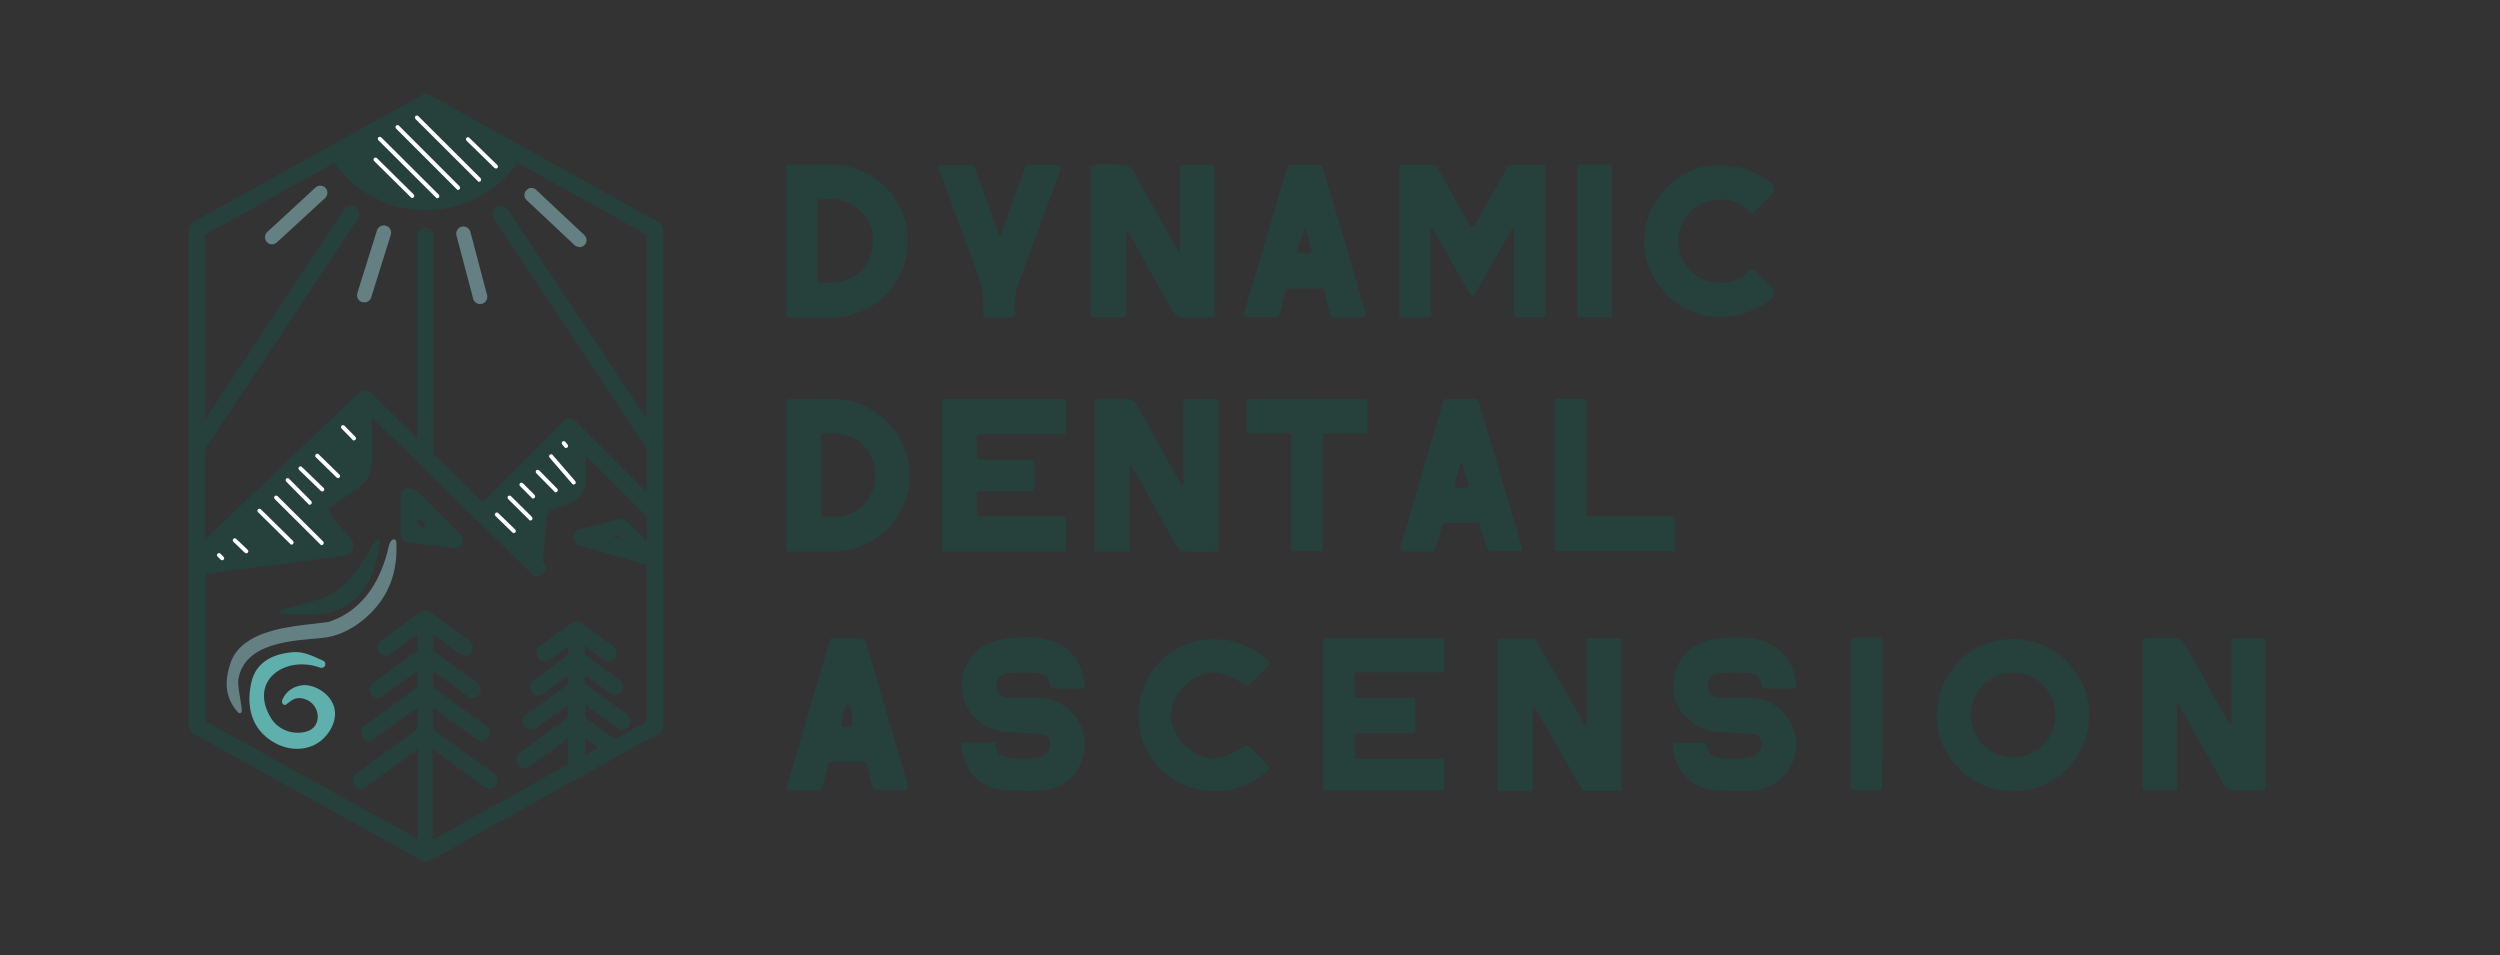 <?xml version="1.0" encoding="UTF-8"?>
<svg id="Layer_1" xmlns="http://www.w3.org/2000/svg" version="1.1" viewBox="0 0 1046.6 400">
  <rect x="0" y="0" width="1046.6" height="400" fill="#333333" stroke="none"/>
  <!-- Generator: Adobe Illustrator 29.3.1, SVG Export Plug-In . SVG Version: 2.1.0 Build 151)  -->
  <defs>
    <style>
      .st0 {
        fill: #5fafad;
      }

      .st1 {
        fill: #fff;
      }

      .st2 {
        fill: #26403c;
      }

      .st3 {
        fill: #658082;
      }
    </style>
  </defs>
  <g>
    <g>
      <path class="st2" d="M421.9,281.8c4.8-.2,9.1-.2,12.7,0,2.9.2,4.6,2,5,5.3,0,.7.7,1.2,1.4,1.2h11.9c.7,0,1.3-.7,1.2-1.5-1.8-19.4-19.6-22.1-35.2-19.1-17,3.2-22.3,24.3-8.3,35,6.8,5.2,17.8,3.7,24.7,4.4,3.3.3,4.7,2.2,4.2,5.7-.9,6.3-13.6,5-18.1,4.1-3.1-.6-4.6-2.3-4.6-5s-.5-1.1-1.1-1.1h-12.4c-.5,0-.9.5-.9,1,1,11,7.8,18.6,18.9,19,8,.3,17.2,1.3,23.1-2.3,15-9,12-30.4-4.2-35.6-4.4-1.4-12.5-.7-18.7-.9-2.5,0-4.4-2.1-4.4-4.6v-.5c0-2.7,2.2-5,4.9-5.1h-.1Z"/>
      <path class="st2" d="M719.8,281.8c4.8-.2,9.1-.2,12.7,0,2.9.2,4.6,2,5,5.3,0,.7.7,1.2,1.4,1.2h11.9c.7,0,1.3-.7,1.2-1.5-1.9-19.4-19.6-22-35.3-19.1-17,3.2-22.2,24.3-8.2,35,6.8,5.2,17.9,3.7,24.7,4.4,3.3.3,4.7,2.2,4.2,5.7-.9,6.3-13.6,5-18.1,4.2-3.1-.6-4.6-2.2-4.7-5h0c0-.6-.5-1.1-1.1-1.1h-12.4c-.5,0-.9.5-.9,1,1,11,7.9,18.6,19,19,8,.3,17.2,1.2,23.1-2.4,14.9-9.1,11.9-30.4-4.3-35.6-4.4-1.4-12.5-.7-18.7-.9-2.5,0-4.4-2.1-4.4-4.6v-.5c0-2.7,2.1-5,4.9-5.2h0Z"/>
      <path class="st2" d="M362.2,268.4c-.2-.8-.9-1.3-1.7-1.3h-12.1c-.4,0-.8.4-.9.8l-18.2,61.6v.3c0,.6.5,1.1,1.1,1.1h12.3c.8,0,1.4-.6,1.6-1.3l2.4-9.7c.1-.6.7-1,1.2-1h13.8c.6,0,1.1.4,1.2.9l2.4,9.7c.2.7.8,1.2,1.6,1.2h11.7c.2.1.3,0,.4,0,.8-.2,1.3-1.1,1.1-2l-17.8-60.5v.2ZM356.8,303.3v.2h0c0,.5-.5.9-1,.9l-2.7-.2c-.5,0-.9-.5-.9-1v-.2c.3-4.4,1.5-7.9,2.8-7.8h0c1.3,0,2.1,3.7,1.8,8.1h0Z"/>
      <path class="st2" d="M603.7,267.1h-49c-.4,0-.8.3-.8.8v62.3c0,.4.3.8.8.8h49c.4,0,.8-.3.8-.8v-11.8c0-.4-.3-.8-.8-.8h-35.7c-.4,0-.8-.3-.8-.8v-9.1c0-.4.3-.8.8-.8h23.7c.4,0,.8-.3.8-.8v-13.1c0-.4-.3-.8-.8-.8h-23.7c-.4,0-.8-.3-.8-.8v-9.1c0-.4.3-.8.8-.8h35.7c.4,0,.8-.3.8-.8v-13.1c0-.4-.3-.8-.8-.8v.3Z"/>
      <path class="st2" d="M678.5,267.1h-13.7c-.2,0-.5.2-.5.5v35.6c0,.2,0,.3-.2.4s-.5,0-.6-.1l-20.8-36c0-.1-.2-.2-.4-.2h-14.8c-.2,0-.5.2-.5.5v62.9c0,.2.2.5.5.5h13.7c.2,0,.5-.2.5-.5v-34.2c0-.2,0-.3.2-.4s.5,0,.6.1l20,34.7c0,.1.2.2.4.2h15.5c.2,0,.5-.2.5-.5v-62.9c0-.2-.2-.5-.5-.5h0Z"/>
      <rect class="st2" x="749.4" y="292.3" width="63.9" height="13.3" rx="1.1" ry="1.1" transform="translate(481 1079.7) rotate(-89.9)"/>
      <path class="st2" d="M947.8,267.1h-12.8c-.4,0-.8.3-.8.8v34.9s0,.2-.2.2c-.3.2-.6,0-.9-.5-1.2-1.9-2.5-4.2-4-6.9-4.7-8.6-9.5-17.2-14.6-26-1-1.7-2.6-2.5-4.9-2.6-4.4,0-8.4,0-11.9.1-.4,0-.8.4-.8.8v61.9c0,.5.4.9.9,1h12.8c.4,0,.8-.3.8-.8v-34.9s0-.2,0-.2c.3-.2.6,0,.9.5,1.2,1.9,2.5,4.2,4,6.9,4.7,8.6,9.5,17.2,14.6,26,1,1.7,2.6,2.5,4.9,2.6,4.4,0,8.4,0,11.9-.1.4,0,.8-.4.8-.8v-61.9c0-.5-.4-1-.9-1h.1Z"/>
      <path class="st2" d="M502.7,282.6c7.1-2.7,12,0,18,3.9.9.5,2,.4,2.8-.3l7.6-7.5h0c.5-.6.5-1.5,0-2-7.4-6.8-16-9.8-25.6-8.9-16.6,1.6-28.7,14.6-28.8,31.4-.1,16.8,11.8,30,28.4,31.8,9.7,1,18.2-1.8,25.8-8.5h0c.6-.5.5-1.5,0-2l-7.6-7.6c-.7-.7-1.9-.9-2.8-.3-6,3.7-10.9,6.5-18,3.7-6.6-2.7-12.2-9.5-12.2-16.9s5.7-14.1,12.4-16.7h0Z"/>
      <path class="st2" d="M842.7,267.5c-17.6,0-31.9,14.3-31.9,31.9s14.3,31.9,31.9,31.9h0c17.6,0,31.9-14.3,31.9-31.9s-14.3-31.9-31.9-31.9ZM860.5,299.3c0,9.8-7.9,17.7-17.7,17.7s-17.7-7.9-17.7-17.7,7.9-17.7,17.7-17.7,17.7,7.9,17.7,17.7h0Z"/>
    </g>
    <g>
      <path class="st2" d="M329.1,70.3c0-.8.6-1.4,1.4-1.4h17.2c17.8,0,32.2,14.1,32.2,31.5v1.1c0,17.4-14.4,31.5-32.2,31.5h-17.2c-.8,0-1.4-.6-1.4-1.4v-61.2h0ZM342.3,84.9v32.1c.1.8.7,1.4,1.5,1.4h4.3c9.6,0,17.4-7.8,17.4-17.3v-.5c0-9.5-7.9-17.2-17.5-17.2h-4.3c-.8,0-1.4.6-1.4,1.4h0Z"/>
      <path class="st2" d="M418.4,98.2c0,.2.2.2.4.2,0,0,.2,0,.2-.2l10.3-28.8c0-.3.3-.4.6-.4h12.1c1,0,1.9.9,1.9,1.9s0,.5-.1.7c-6.4,17.3-12.4,33.4-17.8,48.3-1.1,2.9-1.4,6.6-1,11.2,0,1-.6,1.8-1.6,1.9h-10.1c-.9,0-1.7-.8-1.7-1.7h0c.3-6-.5-11.7-2.5-17.1-5.2-13.9-10.5-28.4-16.1-43.8-.2-.5,0-1.1.6-1.3h12.4c1,0,1.9.6,2.2,1.5l10.1,27.7h.1Z"/>
      <path class="st2" d="M476.4,104.2c-1.4-2.7-2.8-5-4-6.9-.3-.5-.6-.7-.9-.5,0,0-.1,0-.1.2v35c0,.4-.4.8-.8.8h-12.9c-.5,0-1-.4-1-1h0v-62.1c0-.4.4-.8.8-.8,3.5-.2,7.5-.2,11.9,0,2.3,0,4,.9,4.9,2.6,5.1,8.8,9.9,17.5,14.6,26.1,1.5,2.7,2.8,5,4,6.9.3.5.6.7.9.5,0,0,.1,0,.1-.2v-35c0-.4.4-.8.8-.8h12.9c.5,0,1,.4,1,1v62.1c0,.4-.3.8-.8.8-3.5.2-7.5.2-11.9,0-2.3,0-4-.9-4.9-2.6-5.1-8.8-9.9-17.5-14.6-26.1Z"/>
      <path class="st2" d="M570.1,132.9h-11.7c-.7,0-1.4-.6-1.6-1.4l-2.4-9.7c0-.6-.7-1-1.2-1h-13.8c-.6,0-1.1.4-1.2,1l-2.4,9.7c-.2.7-.8,1.2-1.6,1.2h-12.3c-.6,0-1.1-.4-1.2-1v-.3l18.3-61.7c0-.4.5-.7.9-.7h12.2c.8,0,1.5.4,1.7,1.2l17.9,60.6c.2.8-.2,1.7-1.1,2h-.5ZM546.9,96.1c0-.2-.3-.3-.5-.3s-.2,0-.3.2l-3,8.6c-.2.5,0,.9.5,1.1h0c1.5.4,3.2.5,4.9.2.3,0,.6-.4.5-.7h0l-2.2-9.1h0Z"/>
      <path class="st2" d="M616.4,94.5c.6,0,1-.3,1.4-.9,8.6-15.2,13-23.2,13.4-23.9.2-.4.7-.7,1.2-.7h13.9c.4,0,.7.2.7.5h0v62.4c0,.5-.4.9-.9.9h-11.2c-.6,0-1.1-.5-1.1-1.1h0v-35.9c0-.2-.2-.4-.4-.3,0,0-.2,0-.3.2-3.9,6.8-8.9,15.6-15.2,26.6-.5.9-1,1.4-1.5,1.4s-.9-.5-1.5-1.4c-6.3-11-11.3-19.9-15.2-26.6,0-.2-.3-.2-.5,0,0,0-.2.2-.2.3v35.9c0,.6-.5,1.1-1.1,1.1h-11.2c-.5,0-.9-.4-.9-.9h0v-62.4c0-.4.3-.7.7-.7h13.9c.5,0,1,.4,1.2.9.4.7,4.9,8.7,13.4,23.9.3.6.8.9,1.4.9h0Z"/>
      <rect class="st2" x="660.2" y="68.9" width="14.6" height="63.9" rx=".6" ry=".6"/>
      <path class="st2" d="M702.6,100.9c0,8.1,5.9,15.9,14.3,17.2,6,.9,10.8.3,15.1-4.6.7-.8,1.8-.8,2.6-.2h0l7.3,7.3c1,1,1.1,2.5.3,3.6-2.6,3.5-10.9,6.9-14.1,7.6-13.7,2.7-24.7-1.1-32.9-11.4-4.6-5.8-6.9-12.3-6.9-19.5s2.3-13.7,6.9-19.5c8.3-10.4,19.2-14.2,32.9-11.4,3.3.7,11.6,4.1,14.1,7.6.8,1.1.7,2.6-.3,3.6l-7.3,7.3c-.7.7-1.9.7-2.6,0h0c-4.2-4.9-9-5.5-15.1-4.6-8.4,1.3-14.3,9-14.3,17.1h0Z"/>
    </g>
    <g>
      <path class="st2" d="M329.1,168.5c0-.8.7-1.5,1.5-1.5h17.5c18.1,0,32.7,14.3,32.7,31.9h0v.2c0,17.6-14.6,31.9-32.7,31.9h-17.5c-.8,0-1.5-.7-1.5-1.5v-60.9h0ZM343.7,182.7l.2,32.4c0,.7.5,1.2,1.2,1.2h4.9c9.1,0,16.5-7.8,16.4-17.3v-.4c0-9.5-7.5-17.1-16.6-17.1h-4.9c-.6,0-1.2.6-1.2,1.2Z"/>
      <path class="st2" d="M433,198.9c0,3,0,5-.2,6,0,.4-.4.7-.7.7h-22.1c-.5,0-1,.4-1,1v8.6c0,.6.5,1,1,1h35.5c.4,0,.8.3.8.8v13c0,.5-.4.9-.9.9h-50.3c-.4,0-.7-.3-.7-.7h0v-62.4c0-.4.3-.7.7-.7h50.3c.5,0,.9.4.9.9h0v13c0,.4-.3.8-.8.8h-35.5c-.6,0-1,.5-1,1v8.6c0,.5.4,1,1,1h22.1c.4,0,.7.3.7.7.1.9.2,2.9.2,6v-.2Z"/>
      <path class="st2" d="M490.4,195.6c1.5,2.7,2.8,5,4,6.9.3.5.6.7.9.5,0,0,.1-.1.1-.2v-35c0-.4.3-.8.8-.8h12.9c.5,0,1,.4,1,1h0v62.1c0,.4-.3.8-.8.8-3.5.2-7.5.2-11.9.1-2.3,0-4-.9-4.9-2.6-5.1-8.8-9.9-17.5-14.6-26.1-1.4-2.7-2.8-5-4-6.9-.3-.5-.6-.7-.9-.5,0,0-.1.1-.1.2v35c0,.4-.3.8-.8.8h-12.9c-.5,0-1-.4-1-1h0v-62.1c0-.4.3-.8.8-.8,3.5-.2,7.5-.2,11.9-.1,2.3,0,4,.9,4.9,2.6,5.1,8.8,9.9,17.5,14.6,26.1Z"/>
      <path class="st2" d="M547.2,167.1h24.4c.5,0,.9.3.9.8h0v12.9c0,.4-.4.7-.8.7h-17.2c-.4,0-.6.3-.6.6v48.1c0,.3-.2.5-.5.5h-12.3c-.3,0-.5-.2-.5-.5v-48.1c0-.4-.3-.6-.6-.6h-17.2c-.4,0-.8-.3-.8-.7h0v-12.9c0-.5.4-.9.9-.9h24.4-.1Z"/>
      <path class="st2" d="M618.3,218.9h-13c-.7,0-1.3.5-1.5,1.1l-2.9,9.8c-.2.7-.8,1.1-1.5,1.1h-11.6c-.9,0-1.6-.7-1.6-1.5v-.4l18-60.9c.2-.7.8-1.1,1.5-1.1h11.9c.7,0,1.3.5,1.5,1.1l18,60.8c.2.8-.2,1.7-1.1,1.9h-12c-.7,0-1.3-.5-1.5-1.1l-2.9-9.8c-.2-.7-.8-1.1-1.5-1.1h.2ZM611.5,194.1l-2.7,9c0,.3,0,.7.4.8h0c1.7.4,3.4.4,5,0,.5-.1.8-.6.6-1h0l-2.6-8.8c0-.2-.3-.3-.5-.3s-.2.1-.3.3h0Z"/>
      <path class="st2" d="M665.1,216.2h35.4c.5,0,.9.4.9.9h0v12.8c0,.5-.4.9-.9.9h-48.8c-.5,0-.9-.4-.9-.9h0v-62.1c0-.5.4-.9.9-.9h11.5c.5,0,.9.4.9.9h0v47.4c0,.5.4.9.9.9h0Z"/>
    </g>
  </g>
  <g>
    <g>
      <path class="st2" d="M175.6,206.3c-.3-.3-.8-.6-1.2-.8l-2.3-.8c-.4-.1-.7-.2-1.1-.2-1.8,0-3.3,1.5-3.3,3.3v16.2c0,1.7,1.3,3.1,2.9,3.3l19.7,2.1c1,.1,2-.2,2.7-.9,1.3-1.3,1.3-3.4,0-4.6l-17.4-17.4v-.2ZM177.8,220.5c-.4.5-1.5.2-2.3-.6s-1.2-1.8-.7-2.3c.4-.5,1.5-.2,2.3.6s1.2,1.8.7,2.3Z"/>
      <path class="st2" d="M158.2,226c-.8.2-1.4.8-2,1.7-5.8,10.1-11.7,20.4-23.9,23.6-7,1.9-11.8,3.2-14.6,4.1-.3.1-.6.4-.6.8s.3.9.8.9c5.6.5,11.3.4,17-.2,15.5-1.7,22.9-15.6,24.2-30.1v-.3c-.1-.4-.6-.7-1-.5h0Z"/>
      <path class="st2" d="M277.7,186.2v-90c0-1.3-.7-2.4-1.8-3.1l-95.9-53.3c-.5-.3-1.2-.4-1.8-.4s-1.1.2-1.6.4l-95.9,53.3c-1.1.6-1.8,1.8-1.8,3.1v90.9h0v116.8c0,1.3.7,2.4,1.8,3.1l95.9,53.3c.5.3,1.1.4,1.7.4s.1,0,.2,0c.5,0,1-.2,1.5-.4l95.9-53.3c1.1-.6,1.8-1.8,1.8-3.1v-115.9c.2-.6.2-1.2,0-1.8h0ZM139.9,68.2c8.5,12,22.6,19.8,38.4,19.8s29.9-7.8,38.4-19.8l53.9,30v77.1l-58.1-87.7c-1.1-1.6-3.2-2-4.8-1-1.6,1.1-2,3.2-1,4.8l64,96.4v18.2l-29.8-29.8c-1.4-1.4-3.6-1.4-4.9,0l-33.9,33.9-20.5-20v-91.3c0-1.9-1.6-3.5-3.5-3.5s-3.5,1.6-3.5,3.5v84.5l-19.4-18.9c-1.3-1.3-3.5-1.3-4.9,0l-64.5,61.5v-37.8l64.1-96.6c1.1-1.6.6-3.8-1-4.8-1.6-1.1-3.8-.6-4.8,1l-58.3,87.9v-77.3l53.9-30h.2ZM245,316.1v-7l5.4,4-5.4,3ZM257.2,309.3l-12.2-8.9v-5.4l13.4,9.8c1.6,1.1,3.7.8,4.9-.8,1.1-1.6.8-3.7-.8-4.9l-17.6-12.8v-3.6l10.4,7.6c.6.5,1.3.7,2.1.7s2.1-.5,2.8-1.4c1.1-1.6.8-3.7-.8-4.9l-14.5-10.6v-3.6l7.7,5.6c.6.5,1.3.7,2.1.7s2.1-.5,2.8-1.4c1.1-1.6.8-3.7-.8-4.9l-13.3-9.7c-1.2-.9-2.9-.9-4.1,0l-13.3,9.7c-1.6,1.1-1.9,3.3-.8,4.9,1.1,1.6,3.3,1.9,4.9.8l7.7-5.6v3.6l-14.5,10.6c-1.6,1.1-1.9,3.3-.8,4.9,1.1,1.6,3.3,1.9,4.9.8l10.4-7.6v3.6l-17.6,12.8c-1.6,1.1-1.9,3.3-.8,4.9.7.9,1.7,1.4,2.8,1.4s1.4-.2,2.1-.7l13.4-9.8v5.4l-20.2,14.8c-1.6,1.1-1.9,3.3-.8,4.9,1.1,1.6,3.3,1.9,4.9.8l16.1-11.8v10.9l-56.5,31.4v-37.8l21.6,15.8c1.5,1.1,3.7.8,4.8-.7s.8-3.7-.7-4.8l-25.6-18.7v-9.1l18.2,13.3c.6.4,1.3.7,2,.7,1.1,0,2.1-.5,2.8-1.4,1.1-1.5.8-3.7-.7-4.8l-22.3-16.3v-6.8l14.5,10.6c.6.4,1.3.7,2,.7,1.1,0,2.1-.5,2.8-1.4,1.1-1.5.8-3.7-.7-4.8l-18.5-13.5v-6.8l11.1,8.1c1.5,1.1,3.7.8,4.8-.7s.8-3.7-.7-4.8l-16.6-12.1c-1.2-.9-2.8-.9-4,0l-16.6,12.1c-1.5,1.1-1.9,3.3-.7,4.8.7.9,1.7,1.4,2.8,1.4s1.4-.2,2-.7l11.1-8.1v6.8l-18.5,13.5c-1.5,1.1-1.9,3.3-.7,4.8,1.1,1.5,3.3,1.9,4.8.7l14.5-10.6v6.8l-22.3,16.3c-1.5,1.1-1.9,3.3-.7,4.8,1.1,1.5,3.3,1.9,4.8.7l18.2-13.3v9.1l-25.6,18.7c-1.5,1.1-1.9,3.3-.7,4.8.7.9,1.7,1.4,2.8,1.4s1.4-.2,2-.7l21.6-15.8v37.5l-88.6-49.2v-61.8l58.1-7.5c3.4-.4,4.9-4.4,2.7-7l-8.6-10.1c-.9-1.1-.7-2.7.4-3.5l11.5-8.1c3.4-2.4,5.4-6.3,5.4-10.5v-18.7l67,65.5c.7.7,1.6,1,2.4,1s1.8-.4,2.5-1.1c1.3-1.4,1.3-3.6,0-4.9l-.4-.4,1.7-18c0-1.7,1.2-3.2,2.8-3.7l6.3-2.4c4.4-1.3,7.3-5.3,7.3-9.8v-10.2l25.5,25.5v10.2l-8.3-8.2c-.9-.9-2.1-1.2-3.3-.9l-16.4,4.2c-1.5.4-2.6,1.8-2.6,3.3s1,3,2.5,3.4l26.8,7.9c.3,0,.7.1,1,.1h.3v65.7l-13.5,7.5v-.2ZM260.7,226.1l-4-1.2,2.2-.6,1.8,1.7h0Z"/>
    </g>
    <path class="st3" d="M99.7,298.3c-5.4-6-5.8-12.5-3.4-20.2,5-16.1,30.5-16,40.9-17.7.5,0,1-.2,1.4-.4,14-5,21.2-17.8,24.2-31.5.3-1.1.7-1.9,1.4-2.5.5-.4,1.1-.3,1.5.2.1.2.2.4.2.6.8,13.2-3.6,23.9-13,32-5.7,4.9-11.8,7.7-18.3,8.3-11.6,1.1-32.1,1.6-34.8,17.2-.6,3.4,2,12.6,1.3,13.9-.2.4-.7.5-1.1.3,0,0-.2-.1-.2-.2h0Z"/>
    <path class="st0" d="M119.8,295.1c-.7.2-1.5-.2-1.7-1v-1c1.7-3.8,4.7-5.9,9-6.3,6.9-.2,17.6,7.6,11.2,18.7-1.8,3-4.4,5.5-7.7,6.8-5.8,2.3-12.3,1.2-17.8-2.7-8-5.7-9.6-14.8-7.6-23.8,1.6-7.2,6.9-11.4,15.7-12.6,5.3-.8,8.5.7,14.4,3.4.8.3,1.1,1.2.8,2h0c-.3.8-1.2,1.2-2.1.9-14.5-5.3-30.2,5.4-20.5,21.2,3,4.9,9.2,7.1,14.7,5.6,7-1.9,6-11.5-.5-13.6-2.3-.8-4.3-.5-6,.8-1.2.9-1.9,1.4-2,1.4v.2Z"/>
    <path class="st1" d="M93,234.5c-.2,0-.4,0-.6-.2l-1.3-1.3c-.3-.3-.4-.9,0-1.2.3-.3.9-.4,1.2,0l1.3,1.3c.3.3.4.9,0,1.2-.2.2-.4.3-.6.3h0Z"/>
    <path class="st1" d="M103.1,231.6c-.2,0-.4,0-.6-.2l-4.8-4.6c-.3-.3-.4-.9,0-1.2.3-.3.9-.4,1.2,0l4.8,4.6c.3.3.4.9,0,1.2-.2.2-.4.3-.6.3h0Z"/>
    <path class="st1" d="M122.1,228c-.2,0-.4,0-.6-.3l-13.5-13.3c-.3-.3-.3-.9,0-1.2s.9-.3,1.2,0l13.5,13.3c.3.3.3.9,0,1.2s-.4.3-.6.3Z"/>
    <path class="st1" d="M134.7,228.2c-.2,0-.4,0-.6-.3l-19.1-19c-.3-.3-.3-.9,0-1.2s.9-.3,1.2,0l19.1,19c.3.3.3.9,0,1.2s-.4.3-.6.3h0Z"/>
    <path class="st1" d="M129.7,211.3c-.2,0-.5,0-.6-.3l-9.3-9.4c-.3-.3-.3-.9,0-1.2s.9-.3,1.2,0l9.3,9.4c.3.3.3.9,0,1.2s-.4.3-.6.3h0Z"/>
    <path class="st1" d="M134.9,205.7c-.2,0-.4,0-.6-.2l-9.1-8.8c-.3-.3-.4-.9,0-1.2.3-.3.9-.4,1.2,0l9.1,8.8c.3.3.4.9,0,1.2-.2.2-.4.3-.6.3h0Z"/>
    <path class="st1" d="M141.5,200.1c-.2,0-.4,0-.6-.2l-8.7-8.5c-.3-.3-.4-.9,0-1.2.3-.3.9-.4,1.2,0l8.7,8.5c.3.3.4.9,0,1.2-.2.2-.4.3-.6.3h0Z"/>
    <path class="st1" d="M148.2,184.4c-.2,0-.5,0-.6-.3l-4.6-4.7c-.3-.3-.3-.9,0-1.2s.9-.3,1.2,0l4.6,4.7c.3.3.3.9,0,1.2s-.4.2-.6.2h0Z"/>
    <path class="st1" d="M215.1,223.1c-.2,0-.4,0-.6-.2l-7.1-6.9c-.3-.3-.4-.9,0-1.2.3-.3.9-.4,1.2,0l7.1,6.9c.3.3.4.9,0,1.2-.2.2-.4.3-.6.3h0Z"/>
    <path class="st1" d="M222.1,217.9c-.2,0-.4,0-.6-.3l-8.8-8.7c-.3-.3-.3-.9,0-1.2s.9-.3,1.2,0l8.8,8.7c.3.3.3.9,0,1.2s-.4.3-.6.3h0Z"/>
    <path class="st1" d="M223.2,208.7c-.2,0-.4,0-.6-.3l-4.9-4.9c-.3-.3-.3-.9,0-1.2s.9-.3,1.2,0l4.9,4.9c.3.3.3.9,0,1.2s-.4.3-.6.3h0Z"/>
    <path class="st1" d="M232.7,206.1c-.2,0-.5,0-.6-.3l-7.6-7.7c-.3-.3-.3-.9,0-1.2s.9-.3,1.2,0l7.6,7.7c.3.3.3.9,0,1.2s-.4.3-.6.3h0Z"/>
    <path class="st1" d="M240.3,202.9c-.2,0-.5-.1-.7-.3l-9.5-11c-.3-.4-.3-.9,0-1.2.4-.3.9-.3,1.2,0l9.5,11c.3.4.3.9,0,1.2-.2.1-.4.2-.6.2h.1Z"/>
    <path class="st1" d="M237.1,187.6c-.2,0-.5,0-.7-.3l-1-1.2c-.3-.4-.3-.9,0-1.2.4-.3.9-.3,1.2,0l1,1.2c.3.4.3.9,0,1.2-.2.1-.4.2-.6.2h.1Z"/>
    <path class="st1" d="M172.6,82.9c-.2,0-.4,0-.6-.3l-15.4-15.2c-.3-.3-.3-.9,0-1.2.3-.3.9-.3,1.2,0l15.4,15.2c.3.3.3.9,0,1.2-.2.2-.4.3-.6.3h0Z"/>
    <path class="st1" d="M183.1,83c-.2,0-.4,0-.6-.3l-24.1-24c-.3-.3-.3-.9,0-1.2s.9-.3,1.2,0l24.1,24c.3.3.3.9,0,1.2-.2.2-.4.3-.6.3h0Z"/>
    <path class="st1" d="M191.8,79.5c-.2,0-.4,0-.6-.3l-25.4-25.4c-.3-.3-.3-.9,0-1.2s.9-.3,1.2,0l25.4,25.4c.3.3.3.9,0,1.2-.2.2-.4.3-.6.3h0Z"/>
    <path class="st1" d="M200.6,76.1c-.2,0-.4,0-.6-.3l-26.1-26c-.3-.3-.3-.9,0-1.2s.9-.3,1.2,0l26.1,26c.3.3.3.9,0,1.2-.2.2-.4.3-.6.3h0Z"/>
    <path class="st1" d="M207.6,70.5c-.2,0-.4,0-.6-.2l-11.7-11.4c-.3-.3-.4-.9,0-1.2.3-.3.9-.4,1.2,0l11.7,11.4c.3.3.4.9,0,1.2-.2.2-.4.3-.6.3h0Z"/>
    <path class="st3" d="M113.9,102.3c-.8,0-1.6-.3-2.2-1-1.1-1.2-1-3.1.2-4.2l20.2-18.6c1.2-1.1,3.1-1,4.2.2,1.1,1.2,1,3.1-.2,4.2l-20.2,18.6c-.6.5-1.3.8-2,.8Z"/>
    <path class="st3" d="M152.5,126.5c-.3,0-.6,0-.9,0-1.6-.5-2.5-2.2-2-3.8l8.2-26.2c.5-1.6,2.2-2.5,3.8-2s2.5,2.2,2,3.8l-8.2,26.2c-.4,1.3-1.6,2.1-2.9,2.1h0Z"/>
    <path class="st3" d="M201,127.3c-1.3,0-2.5-.9-2.9-2.2l-7-26.5c-.4-1.6.5-3.2,2.1-3.7,1.6-.4,3.2.5,3.7,2.1l7,26.5c.4,1.6-.5,3.2-2.1,3.7h-.8Z"/>
    <path class="st3" d="M242.6,103.4c-.7,0-1.5-.3-2.1-.8l-20-18.8c-1.2-1.1-1.3-3-.1-4.2,1.1-1.2,3-1.3,4.2,0l20,18.8c1.2,1.1,1.3,3,.1,4.2-.6.6-1.4.9-2.2.9h.1Z"/>
  </g>
</svg>